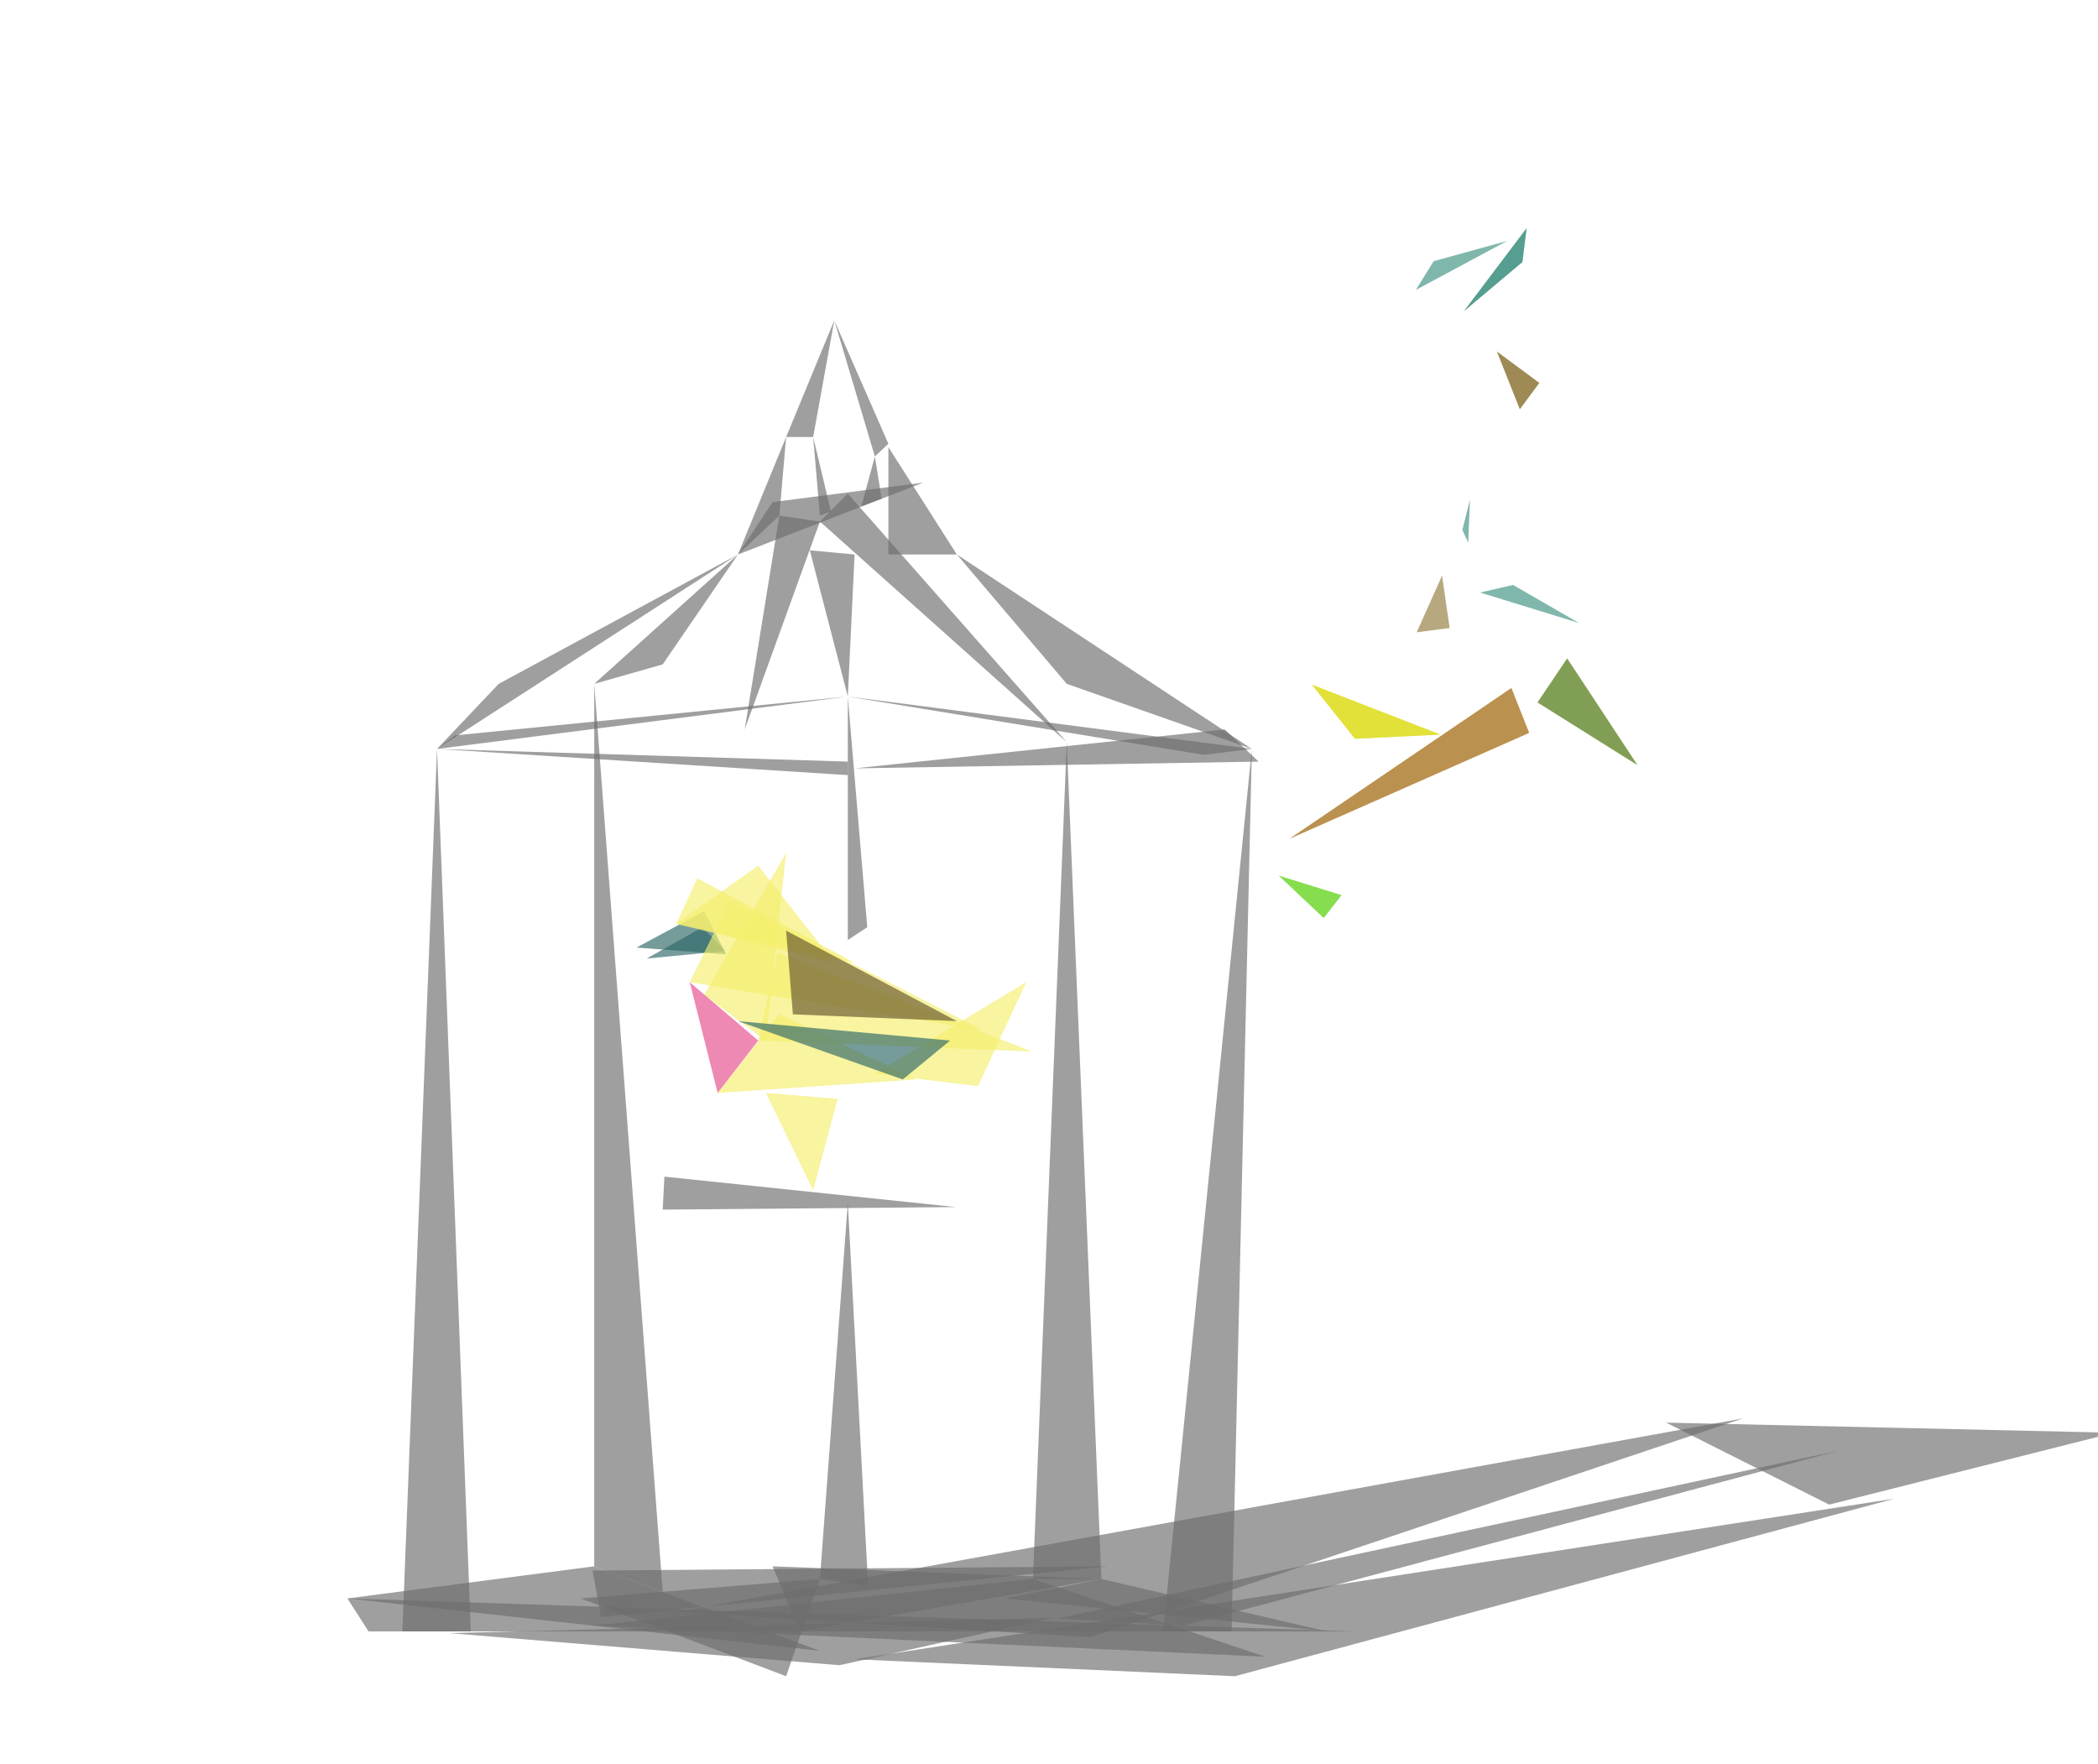 <?xml version="1.0" encoding="utf-8"?>
<!-- Generator: Adobe Illustrator 22.0.0, SVG Export Plug-In . SVG Version: 6.00 Build 0)  -->
<svg version="1.1" id="Layer_1" xmlns="http://www.w3.org/2000/svg" xmlns:xlink="http://www.w3.org/1999/xlink" x="0px" y="0px"
	 viewBox="0 0 248.2 208.7" style="enable-background:new 0 0 248.2 208.7;" xml:space="preserve">
<style type="text/css">
	@keyframes trr{
  		0%{ }
  		8%{ transform: translateY(0px)}
  		10%{ transform: translateY(-10px)}
  		12%{ transform: translateY(0px)}
  		28%{ transform: translateY(0px) scaleX(1) }
  		30%{ transform: translateX(-5px) translateY(-10px) scaleX(-1) }
  		32%{ transform: translateY(0px) scaleX(-1)}
  		48%{ transform: translateY(0px) rotate(0deg) scaleX(-1)}
  		50%{ transform: translateY(0px) rotate(-5deg) scaleX(-1)}
  		52%{ transform: translateY(0px) rotate(-3deg) scaleX(-1)}
  		53%{ transform: translateY(0px) rotate(-5deg) scaleX(-1)}
  		58%{ transform: translateY(0px) rotate(0deg) scaleX(-1)}
  		63%{ transform: translateY(0px) rotate(-5deg) scaleX(-1)}
  		65%{ transform: translateY(0px) rotate(0deg) scaleX(-1)}
  		78%{ transform: translateY(0px) rotate(0deg) scaleX(-1)}
  		80%{ transform: translateY(-10px) rotate(-2deg) scaleX(-1)}
  		82%{ transform: translateY(0px) rotate(0deg) scaleX(-1)}
  		88%{ transform: translateY(0px) scaleX(-1) }
  		90%{ transform: translateX(5px) translateY(-12px) scaleX(1)}
  		92%{ transform: translateX(0px) scaleX(1) }	
  		100%{ transform: translateX(0) }
	}
	@keyframes trr2{
		0%{ opacity: 0; transform: rotate(0deg) translateX( -30px) translateY(20px)}
		45%{ opacity: 0; transform: rotate(0deg) translateX( -30px) translateY(20px)}
  		92%{ opacity: 1; transform: rotate(-10deg) translateX( 60px) translateY(-30px)}
  		100%{ opacity: 0; transform: rotate(-10deg) translateX( 60px) translateY(-30px)  }
	}
	@keyframes trr3{
		0%{ opacity: 0; transform: rotate(10deg) translateX( -30px) translateY(20px)}
		55%{ opacity: 0; transform: rotate(10deg) translateX( -30px) translateY(20px)}
  		92%{ opacity: 0.63; transform: rotate(-40deg) translateX( 30px) translateY(-10px)}
  		100%{ opacity: 0; transform: rotate(-40deg) translateX( 30px) translateY(-10px)  }
	}
	#bird{ animation: trr 8s ease infinite; transform-origin: 99px 170px }
	#notes{ animation: trr2 8s ease infinite; transform-origin: 99px 170px  }
	#notes2{ animation: trr3 8s ease-in-out infinite; transform-origin: 127px 119px } 
	.st0{opacity:0.66;fill:#6D6D6D;enable-background:new    ;}
	.st1{opacity:0.66;fill:#2E6768;enable-background:new    ;}
	.st2{opacity:0.66;fill:#F4ED6E;enable-background:new    ;}
	.st3{opacity:0.66;fill:#66562E;enable-background:new    ;}
	.st4{opacity:0.63;fill:#E54587;enable-background:new    ;}
	.st5{opacity:0.66;fill:#B28338;enable-background:new    ;}
	.st6{opacity:0.66;fill:#917B3F;enable-background:new    ;}
	.st7{opacity:0.66;fill:#71913F;enable-background:new    ;}
	.st8{opacity:0.66;fill:#DDDD1F;enable-background:new    ;}
	.st9{opacity:0.66;fill:#76D836;enable-background:new    ;}
	.st10{opacity:0.66;fill:#3F9181;enable-background:new    ;}
</style>
<polygon class="st0" points="43.6,193 41.1,189.1 160.3,193"/>
<g id="bird">
	<polygon class="st1" points="75.3,112.1 83.3,107.8 85.9,112.9"/>
	<polygon class="st1" points="76.5,113.4 83.1,109.7 85.8,112.5"/>
	<polygon class="st2" points="89.7,102.4 80,109.3 98.7,113.9"/>
	<polygon class="st2" points="82.5,103.9 101.1,113.9 80,109.3"/>
	<polygon class="st2" points="83.3,117.7 93,100.9 90.6,123.1"/>
	<polygon class="st2" points="86.3,106.6 81.6,116.2 116.3,121.9"/>
	<polygon class="st2" points="92,112.7 89.7,123.1 122.1,124.4"/>
	<polygon class="st3" points="93,110.1 93.8,120 113.2,120.8"/>
	<polygon class="st2" points="92.2,120 84.9,129.3 108.4,127.7"/>
	<polygon class="st2" points="103.5,127 121.4,116.2 115.7,128.5"/>
	<polygon class="st4" points="84.9,129.3 81.6,116.2 89.7,123.1"/>
	<polygon class="st2" points="90.6,129.3 99.1,130 96.2,140.8"/>
	<polygon class="st1" points="112.4,123.1 87.3,120.8 106.8,127.7"/>
</g>
<polygon class="st0" points="51.7,88.6 47.6,193 55.7,193"/>
<polygon class="st0" points="148.1,88.6 137.6,193 145.7,193"/>
<polygon class="st0" points="217.6,171.6 125,191.5 140.1,192.3"/>
<polygon class="st0" points="206.2,167.8 80,190.7 129,193.7"/>
<polygon class="st0" points="70.3,80.9 78.4,188.3 70.3,185.3"/>
<polygon class="st0" points="126.2,87.8 130.3,186.8 122.2,186.8"/>
<polygon class="st0" points="102.7,187.6 97,186.8 100.3,142.3"/>
<polyline class="st0" points="100.3,111.2 100.3,82.4 102.6,109.7"/>
<polygon class="st0" points="78.6,139.2 78.4,143.1 113.1,142.8"/>
<polygon class="st0" points="41.1,189.1 70.3,185.3 97,195.3"/>
<polygon class="st0" points="149.7,196 70.3,192.3 122.2,186.8"/>
<polygon class="st0" points="97,186.8 68.7,189.1 93,198.3"/>
<polygon class="st0" points="250.1,169.5 197.1,168.3 216.4,178"/>
<polygon class="st0" points="131.1,185.3 70.1,185.8 71.1,191.3"/>
<polygon class="st0" points="130.3,186.8 94.6,193 91.4,185.3"/>
<polygon class="st0" points="157,193 118.9,189.1 130.3,186.8"/>
<polygon class="st0" points="53.1,193.2 99.3,197 124.6,191.4"/>
<polygon class="st0" points="101.1,196.3 146.1,198.3 224.1,177.3"/>
<polygon class="st0" points="51.7,88.6 87.3,65.6 59,80.9"/>
<polygon class="st0" points="87.3,65.6 109.2,57.1 91.4,59.4"/>
<polygon class="st0" points="70.3,80.9 87.3,65.6 78.4,78.6"/>
<polygon class="st0" points="105.1,52.9 113.2,65.6 105.1,65.6"/>
<polygon class="st0" points="148.1,88.6 126.2,80.9 113.2,65.6"/>
<polygon class="st0" points="100.3,58.4 126.2,87.8 97,61.7"/>
<polygon class="st0" points="92.2,61 97,61.7 88.1,86.3"/>
<polygon class="st0" points="100.3,82.4 101.1,65.6 95.8,65.1"/>
<polygon class="st0" points="93,51.7 87.3,65.6 92.2,61"/>
<polygon class="st0" points="51.7,88.6 100.3,82.4 53.8,87"/>
<polygon class="st0" points="148.1,88.6 100.3,82.4 142.4,89.3"/>
<polygon class="st0" points="51.7,88.6 100.3,91.7 100.3,90.1"/>
<polygon class="st0" points="148.9,90.1 101.1,90.9 144.9,86.3"/>
<polygon class="st0" points="93,51.7 98.7,37.9 96.2,51.7"/>
<polygon class="st0" points="97,61 96.2,51.7 98.3,60.5"/>
<polygon class="st0" points="98.7,37.9 105.1,52.5 103.5,54"/>
<polygon class="st0" points="101.9,59.9 104.3,59 103.5,54"/>
<g id="notes">
	<polygon class="st5" points="180.9,86.7 152.6,99.2 178.8,81.4"/>
	<polygon class="st6" points="179.8,48.4 177.1,41.6 182.1,45.3"/>
	<polygon class="st7" points="185.4,77.9 181.9,83.1 193.7,90.5"/>
	<polygon class="st8" points="155.2,81 160.3,87.4 170.4,86.9"/>
	<polygon class="st9" points="156.6,108.6 158.7,105.9 151.3,103.6"/>
	<polygon class="st10" points="180.1,31 173.2,36.8 180.6,27"/>
	<polygon class="st10" points="169.6,30.9 178.3,28.5 167.5,34.3"/>
	<polygon class="st6" points="167.6,74.8 170.6,68.1 171.5,74.3"/>
	<polygon class="st10" points="173,62.7 173.9,59.1 173.7,64.2"/>
	<polygon class="st10" points="179,69.2 186.8,73.7 175.1,70.1"/>
</g>
<g id="notes2">
	<polygon class="st5" points="180.9,86.7 152.6,99.2 178.8,81.4"/>
	<polygon class="st6" points="179.8,48.4 177.1,41.6 182.1,45.3"/>
	<polygon class="st7" points="185.4,77.9 181.9,83.1 193.7,90.5"/>
	<polygon class="st8" points="155.2,81 160.3,87.4 170.4,86.9"/>
	<polygon class="st9" points="156.6,108.6 158.7,105.9 151.3,103.6"/>
	<polygon class="st10" points="180.1,31 173.2,36.8 180.6,27"/>
</g>
</svg>
